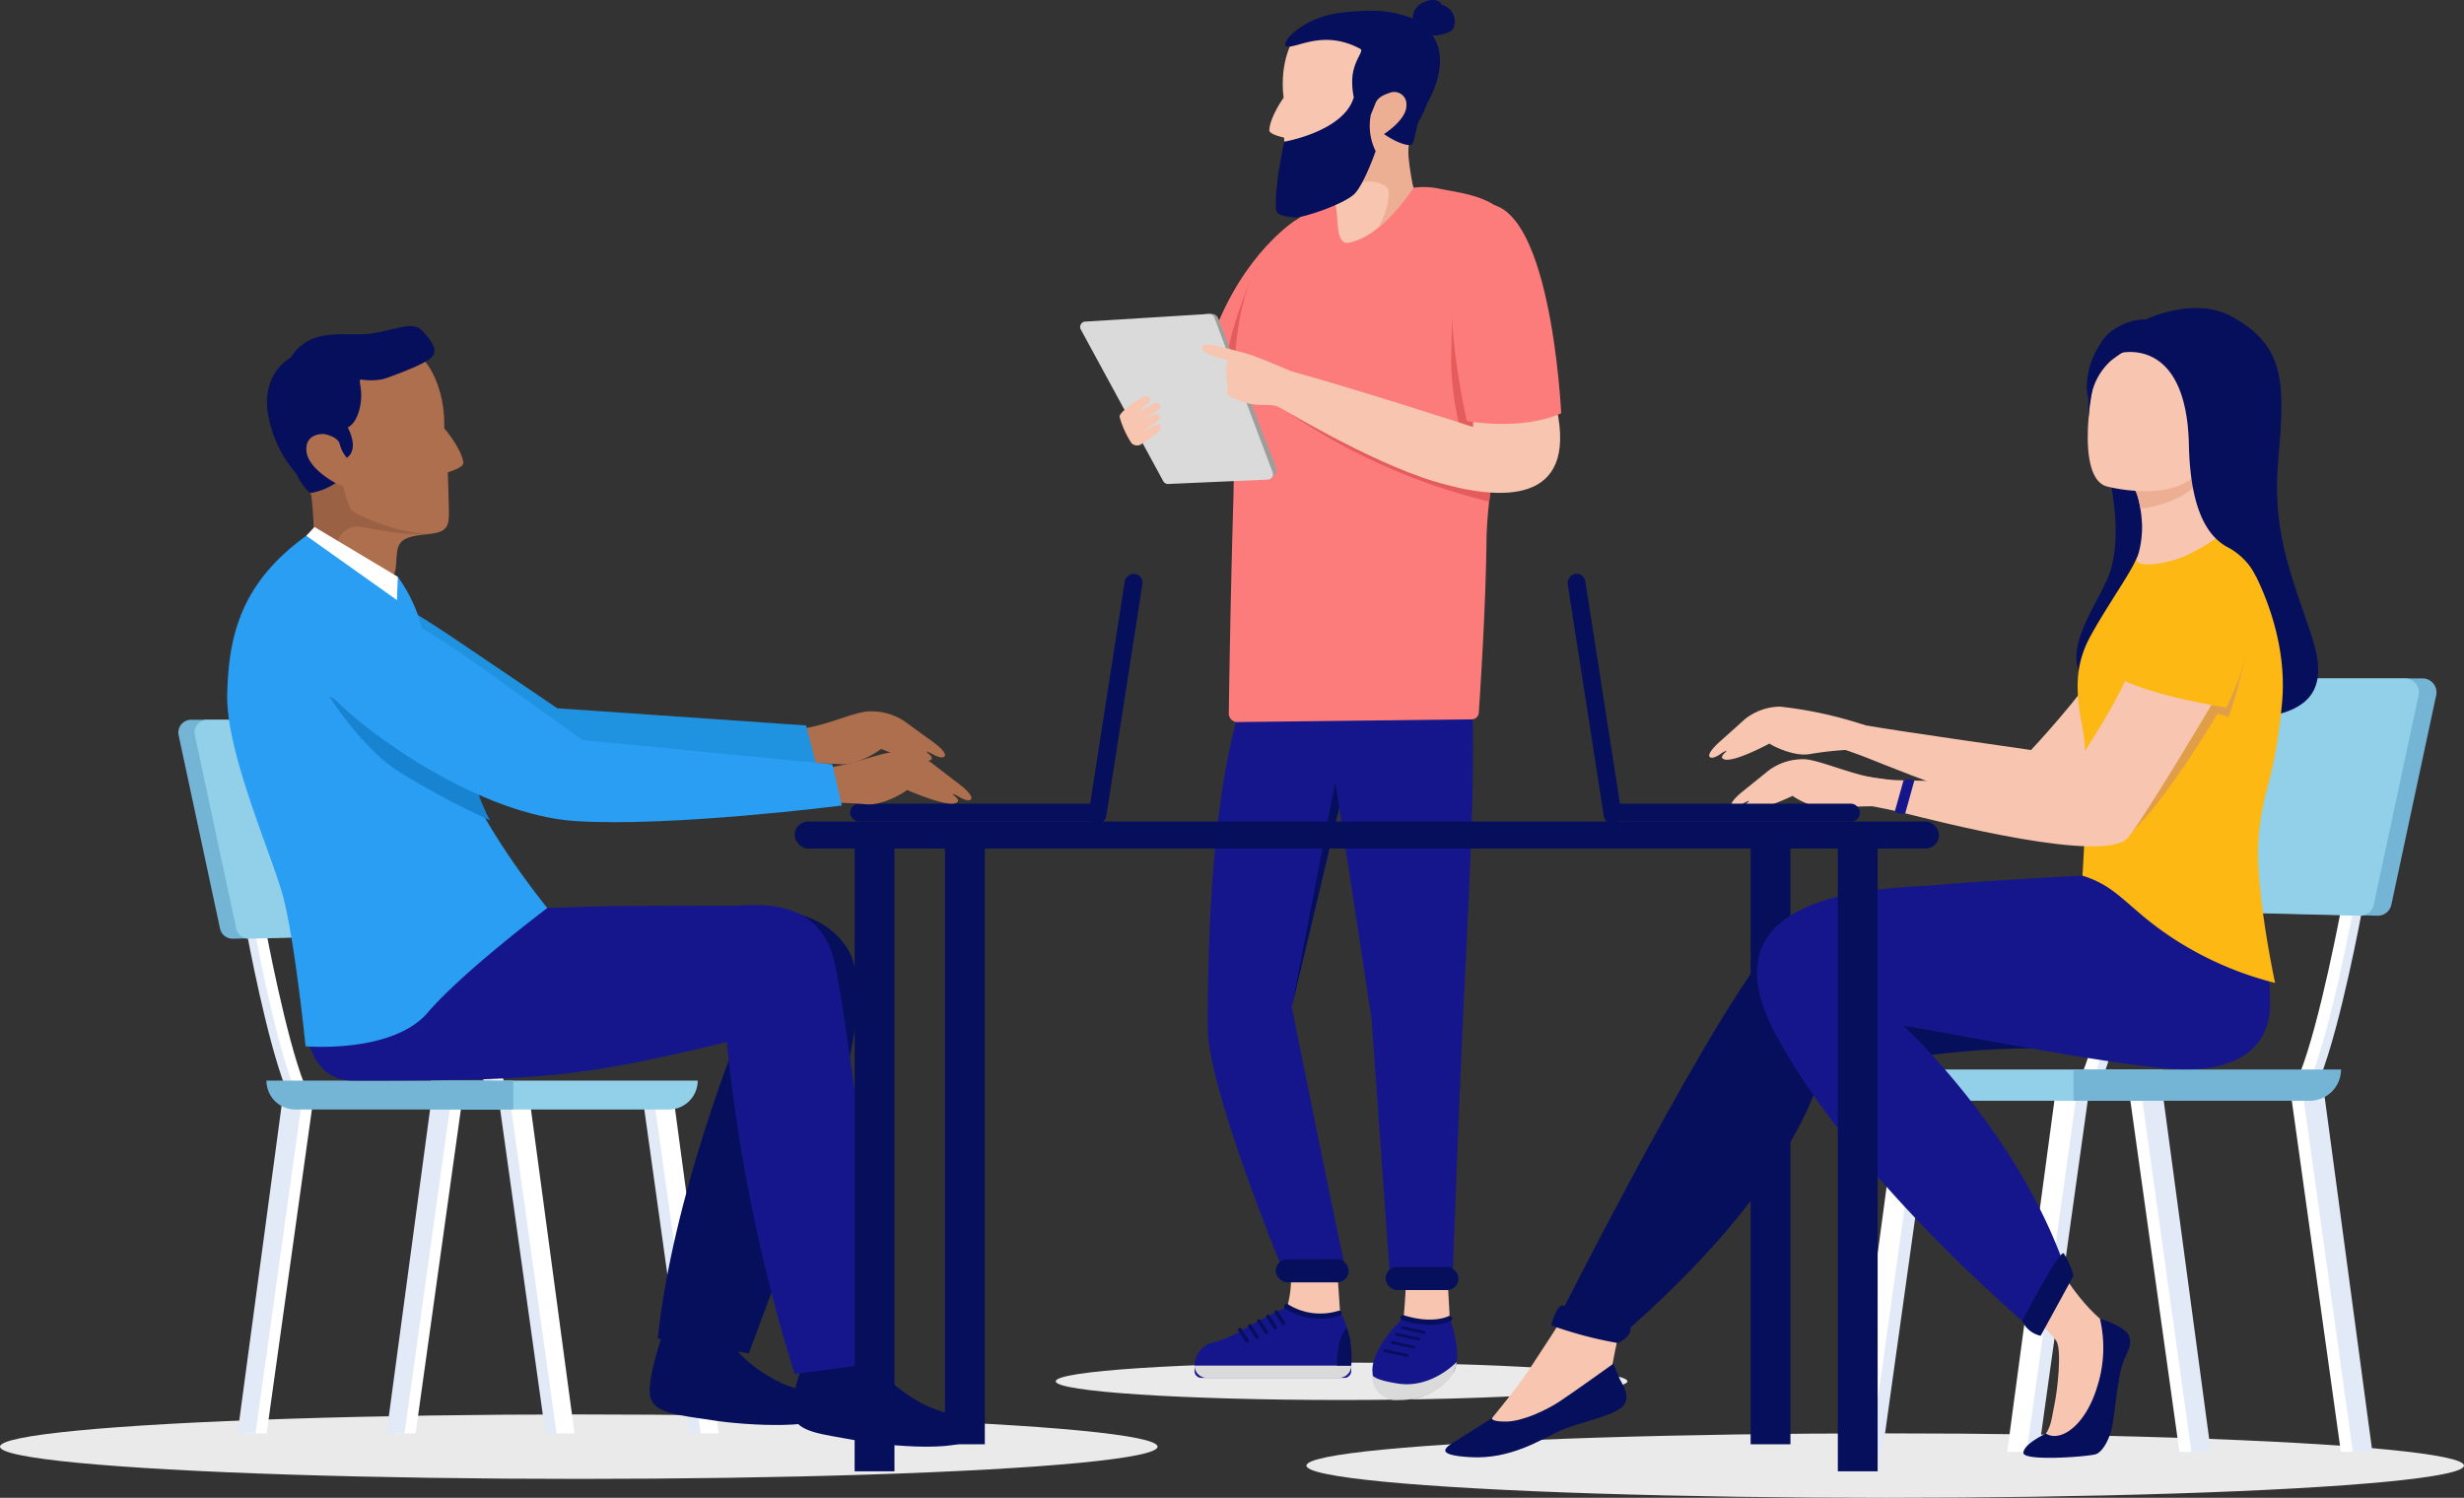 <svg xmlns="http://www.w3.org/2000/svg" width="379.582" height="230.76" viewBox="0 0 379.582 230.76">
  <rect x="0" y="0" width="379.582" height="230.76" fill="#333333" stroke="none"/>
  <g id="グループ_1034" data-name="グループ 1034" transform="translate(-3035.208 -2279.913)">
    <g id="グループ_1048" data-name="グループ 1048" transform="translate(3197.845 2279.913)">
      <ellipse id="楕円形_299" data-name="楕円形 299" cx="44.036" cy="2.879" rx="44.036" ry="2.879" transform="translate(0 209.929)" fill="#eaeaea" style="mix-blend-mode: multiply;isolation: isolate"/>
      <g id="グループ_1047" data-name="グループ 1047" transform="translate(3.762 0)">
        <g id="グループ_1034-2" data-name="グループ 1034" transform="translate(20.513 33.98)">
          <path id="パス_2573" data-name="パス 2573" d="M3706.652,2399.682s-7.878,4.843-12.636,17.6c0,0,2.71,6.675,8.525,8.459C3702.542,2425.739,3720.808,2406.338,3706.652,2399.682Z" transform="translate(-3694.016 -2399.682)" fill="#fc7c7c"/>
          <path id="パス_2574" data-name="パス 2574" d="M3704.471,2425.545s-4.457,9.618-4.942,17.308l4.942.816Z" transform="translate(-3697.965 -2418.207)" fill="#e55c5c"/>
        </g>
        <g id="グループ_1041" data-name="グループ 1041" transform="translate(17.62 107.95)">
          <path id="パス_2575" data-name="パス 2575" d="M3712.681,2674.884s-4.67,19.562-8.768,36.876c0,0,6.62,32.978,8.162,39.851h-9.814s-11.3-27.426-11.3-36.678.2-33.11,4.824-48.706l19.1.595Z" transform="translate(-3688.934 -2664.574)" fill="#16168c"/>
          <path id="パス_2576" data-name="パス 2576" d="M3756.774,2671.506s3.464,22.205,5.829,38.066l2.762,38.859h9.748s.694-19.958,1.487-37.405,2.115-39.652,1.454-50.623l-22.337,1.322Z" transform="translate(-3735.318 -2660.403)" fill="#16168c"/>
          <path id="パス_2577" data-name="パス 2577" d="M3803.9,2974.554l.44,7.843-7.313-1.366s.4-3.3.441-6.785Z" transform="translate(-3764.906 -2885.205)" fill="#f7c5b0"/>
          <path id="パス_2578" data-name="パス 2578" d="M3733.2,2975.44a16.531,16.531,0,0,0,.793-6.785h7.137s.518,6.444.562,8.911Z" transform="translate(-3719.189 -2881.2)" fill="#f7c5b0"/>
          <g id="グループ_1035" data-name="グループ 1035" transform="translate(0 93.359)">
            <path id="パス_2579" data-name="パス 2579" d="M3706.331,2990.434s-3.172,1.189-8.151-.969a78.723,78.723,0,0,0-7.137,3.7,18.154,18.154,0,0,1-4.481,1.848,3.717,3.717,0,0,0-2.744,3.582v.782a1.057,1.057,0,0,0,1.057,1.057H3706.9a1.058,1.058,0,0,0,1.057-1.057v-2.423A13.464,13.464,0,0,0,3706.331,2990.434Z" transform="translate(-3683.818 -2989.464)" fill="#16168c"/>
            <path id="長方形_390" data-name="長方形 390" d="M1.894,0H22.249a1.894,1.894,0,0,1,1.894,1.894v0a0,0,0,0,1,0,0H0a0,0,0,0,1,0,0v0A1.894,1.894,0,0,1,1.894,0Z" transform="translate(24.144 10.971) rotate(-180)" fill="#dadada"/>
          </g>
          <g id="グループ_1037" data-name="グループ 1037" transform="translate(6.596 92.961)">
            <rect id="長方形_391" data-name="長方形 391" width="0.562" height="2.643" rx="0.281" transform="matrix(-0.84, 0.542, -0.542, -0.84, 7.522, 3.074)" fill="#050f5b"/>
            <rect id="長方形_392" data-name="長方形 392" width="0.562" height="2.643" rx="0.281" transform="translate(6.234 3.735) rotate(147.176)" fill="#050f5b"/>
            <rect id="長方形_393" data-name="長方形 393" width="0.562" height="2.643" rx="0.281" transform="matrix(-0.84, 0.542, -0.542, -0.84, 4.846, 4.429)" fill="#050f5b"/>
            <rect id="長方形_394" data-name="長方形 394" width="0.562" height="2.643" rx="0.281" transform="translate(3.425 5.189) rotate(147.176)" fill="#050f5b"/>
            <rect id="長方形_395" data-name="長方形 395" width="0.562" height="2.643" rx="0.281" transform="matrix(-0.84, 0.542, -0.542, -0.84, 1.905, 5.771)" fill="#050f5b"/>
            <path id="パス_2580" data-name="パス 2580" d="M3762.73,3000.956s-1.539.991-1.539,5.815h2.192A15.493,15.493,0,0,0,3762.73,3000.956Z" transform="translate(-3745.835 -2997.298)" fill="#050f5b"/>
            <g id="グループ_1036" data-name="グループ 1036" transform="translate(7.248)">
              <path id="パス_2581" data-name="パス 2581" d="M3738.082,2990.3a11.17,11.17,0,0,0,3.114-.452.4.4,0,0,0-.221-.764,9.39,9.39,0,0,1-7.73-.941.4.4,0,1,0-.468.643A9.537,9.537,0,0,0,3738.082,2990.3Z" transform="translate(-3732.614 -2988.063)" fill="#050f5b"/>
            </g>
          </g>
          <path id="パス_2582" data-name="パス 2582" d="M3792.292,2995.521a10.192,10.192,0,0,1-7.137,0s-4.934,4.494-4.758,8.3,2.247,4.163,4.626,4.34a9.679,9.679,0,0,0,7.886-4.34C3794.406,3001.116,3792.292,2995.521,3792.292,2995.521Z" transform="translate(-3752.992 -2900.444)" fill="#16168c"/>
          <g id="グループ_1040" data-name="グループ 1040" transform="translate(29.053 94.679)">
            <g id="グループ_1038" data-name="グループ 1038" transform="translate(2.711)">
              <path id="パス_2583" data-name="パス 2583" d="M3800.264,2995.591a7.05,7.05,0,0,0,3.275-.643.4.4,0,0,0-.389-.693c-.036.02-2.4,1.268-6.857-.119a.4.4,0,1,0-.236.759A14.169,14.169,0,0,0,3800.264,2995.591Z" transform="translate(-3795.778 -2994.119)" fill="#050f5b"/>
            </g>
            <g id="グループ_1039" data-name="グループ 1039" transform="translate(0 1.639)">
              <path id="長方形_396" data-name="長方形 396" d="M.225,0H3.7a.225.225,0,0,1,.225.225v0A.225.225,0,0,1,3.7.45H.225A.225.225,0,0,1,0,.225v0A.225.225,0,0,1,.225,0Z" transform="translate(6.5 1.274) rotate(-167.723)" fill="#050f5b"/>
              <path id="長方形_397" data-name="長方形 397" d="M.225,0H3.7a.225.225,0,0,1,.225.225v0A.225.225,0,0,1,3.7.45H.225A.225.225,0,0,1,0,.225v0A.225.225,0,0,1,.225,0Z" transform="translate(5.663 2.309) rotate(-167.723)" fill="#050f5b"/>
              <rect id="長方形_398" data-name="長方形 398" width="3.921" height="0.45" rx="0.225" transform="matrix(-0.977, -0.213, 0.213, -0.977, 4.933, 3.565)" fill="#050f5b"/>
              <path id="長方形_399" data-name="長方形 399" d="M.225,0H3.7a.225.225,0,0,1,.225.225v0A.225.225,0,0,1,3.7.45H.225A.225.225,0,0,1,0,.225v0A.225.225,0,0,1,.225,0Z" transform="translate(3.831 4.82) rotate(-167.723)" fill="#050f5b"/>
            </g>
          </g>
          <path id="パス_2584" data-name="パス 2584" d="M3793.088,3019.487s-3.859,4.127-9.014,3.334-3.966-1.829-3.966-1.829a3.71,3.71,0,0,0,3.966,4.352C3788.7,3025.464,3792.673,3022.718,3793.088,3019.487Z" transform="translate(-3752.705 -2917.61)" fill="#dadada"/>
          <rect id="長方形_400" data-name="長方形 400" width="11.235" height="3.569" rx="1.784" transform="translate(40.666 90.803) rotate(-180)" fill="#050f5b"/>
          <rect id="長方形_401" data-name="長方形 401" width="11.235" height="3.569" rx="1.784" transform="translate(23.747 89.614) rotate(-180)" fill="#050f5b"/>
        </g>
        <path id="パス_2585" data-name="パス 2585" d="M3723.1,2382.9c5.245-.7,8.073-1.955,11.774-1.162s10.325,1.162,11.885,7.242c2,7.793-4.494,35.026-4.626,46.921-.113,10.118-.942,22.96-1.188,26.574a1.091,1.091,0,0,1-1.056,1.016l-36.127.416a1.312,1.312,0,0,1-1.33-1.329c.059-4.286.27-18.217.709-33.153C3703.675,2411.446,3699.181,2386.069,3723.1,2382.9Z" transform="translate(-3679.534 -2352.666)" fill="#fc7c7c"/>
        <path id="パス_2586" data-name="パス 2586" d="M3824.476,2455.943a46.135,46.135,0,0,1-1.3-9.4c0-4.229.357-12.556.357-12.556s3.9,14.605,3.9,23.064Z" transform="translate(-3766.017 -2390.276)" fill="#e55c5c"/>
        <path id="パス_2587" data-name="パス 2587" d="M3734.451,2503.687a94.628,94.628,0,0,0,31.039,13.793l.438-3.366Z" transform="translate(-3702.466 -2440.199)" fill="#e55c5c"/>
        <g id="グループ_1045" data-name="グループ 1045" transform="translate(0 31.41)">
          <g id="グループ_1042" data-name="グループ 1042" transform="translate(0 16.951)">
            <path id="パス_2588" data-name="パス 2588" d="M3699.138,2475.777l.37-.279a1.37,1.37,0,0,0,.451-1.587l-8.85-22.867a1.056,1.056,0,0,0-1.031-.674l-1.188.053Z" transform="translate(-3669.831 -2450.37)" fill="#9d9d9c"/>
            <path id="パス_2589" data-name="パス 2589" d="M3641.558,2450.385l-19.068,1.179a.826.826,0,0,0-.675,1.219l12.7,23.369a.827.827,0,0,0,.763.431l15.352-.68a.826.826,0,0,0,.737-1.117l-8.988-23.868A.827.827,0,0,0,3641.558,2450.385Z" transform="translate(-3621.714 -2450.38)" fill="#dadada"/>
          </g>
          <path id="パス_2590" data-name="パス 2590" d="M3758.543,2487.688v1.41s-17.8-5.815-29.431-8.988l-.881,5.639s14.1,8.635,24.32,11.719,22.117,3.7,18.857-11.279Z" transform="translate(-3698.011 -2454.721)" fill="#f7c5b0"/>
          <path id="パス_2591" data-name="パス 2591" d="M3827.3,2390.766c-4.111.967-5.948,13.878-1.718,33.308,0,0,8.327,1.586,14.539-1.189C3840.118,2422.884,3838.532,2388.123,3827.3,2390.766Z" transform="translate(-3766.016 -2390.622)" fill="#fc7c7c"/>
          <g id="グループ_1044" data-name="グループ 1044" transform="translate(18.84 21.663)">
            <g id="グループ_1043" data-name="グループ 1043">
              <path id="パス_2592" data-name="パス 2592" d="M3710.748,2473.791s-5.974-2.682-7.868-2.947-1.811.815-1.591,1.344c0,0-.8,1.344-.274,2,0,0-.235,1.476.11,1.784,0,0-.259,1.454.286,1.733,4.56,2.329,5.816.583,8.025,1.871S3710.748,2473.791,3710.748,2473.791Z" transform="translate(-3697.228 -2469.718)" fill="#f7c5b0"/>
              <path id="パス_2593" data-name="パス 2593" d="M3692.183,2469.447s-3.681-.919-3.934-1.53c-.372-.9-.025-1.213,2.3-.684s5.563,1.551,5.563,1.551S3696.256,2470.669,3692.183,2469.447Z" transform="translate(-3688.121 -2466.976)" fill="#f7c5b0"/>
            </g>
          </g>
        </g>
        <path id="パス_2594" data-name="パス 2594" d="M3743.922,2708.535l-.6-3.885-6.7,34.633Z" transform="translate(-3704.017 -2584.146)" fill="#050f5b"/>
        <path id="パス_2595" data-name="パス 2595" d="M3645,2502.335a14.119,14.119,0,0,1-1.883-4.13c-.033-.793,3.238-2.967,3.9-3.135s.925.393.76.723a20.646,20.646,0,0,1-1.949,1.917,27.311,27.311,0,0,1,2.852-1.676c.429-.1.772.511.708.825a25.848,25.848,0,0,1-3.458,2.338s2.153-1.19,2.748-1.388.884.727.388,1.024-2.544,1.85-2.544,1.85,2.1-1.206,2.429-1.305.763.649.34.944a21.713,21.713,0,0,1-2.98,2.211A1.286,1.286,0,0,1,3645,2502.335Z" transform="translate(-3637.046 -2434.004)" fill="#f7c5b0"/>
        <g id="グループ_1046" data-name="グループ 1046" transform="translate(29.134)">
          <path id="パス_2596" data-name="パス 2596" d="M3728.193,2292.6s-2.284,3.412-1.585,9.139c0,0-2.085,2.892-2.206,4.991-.04.689,2.272,1.145,2.272,1.145s.207,3.781.334,5.276.215,2.723,2.063,2.936,4.567.1,5.376,1.738-.122,6.727,2.248,6.243c4.695-.957,8.042-6.149,9.894-8.46,0,0-2-5.109.229-9.6s2.916-10.938-1.175-13.726S3730.944,2287.289,3728.193,2292.6Z" transform="translate(-3724.401 -2286.684)" fill="#f7c5b0"/>
          <path id="パス_2597" data-name="パス 2597" d="M3761.865,2327.107s-6.888-1.71-7.156-1.672c0,0,.176,8.171-1.642,9.434-.568.395-2.692,6.534-8.091,7.073,0,0,8.17-1.6,9.809-1.454s2.656.761,2.716,1.359c.271,2.7-1.6,5.771-1.6,5.771a25.771,25.771,0,0,0,5.424-6.169s-1.005-4.787-.765-7.111S3761.865,2327.107,3761.865,2327.107Z" transform="translate(-3739.139 -2312.519)" fill="#edaf94"/>
          <path id="パス_2598" data-name="パス 2598" d="M3729.25,2301.743s9.193-1.569,10.71-6.841a11.537,11.537,0,0,1-.242-2.483c.009-3.093,1.916-4.614,1.255-4.971-5.511-2.971-9.5-.239-11.214-.35-1.517-.1,1.974-4.74,9.058-5.32,3.621-.3,6.168-.53,10.244.993a2.5,2.5,0,0,1,.615-1.752c.73-.927,3.212-1.766,3.837-.345a2.59,2.59,0,0,1,2,2.442c-.037,1.167-.187,1.6-1.687,2.027s-1.828.171-1.828.171,3.236,3.31-.738,10.558h0a19.331,19.331,0,0,1-1.336,2.824c-.455,1.156-.628,3.6-1.243,3.588-1.768-.042-4.062-1.719-4.062-1.719s3.516-2.215,3.447-4.442a1.878,1.878,0,0,0-2.515-1.929c-.538.184-1.844.573-2.241,1.605-.281.731-.721,1.78-.721,1.78a8.747,8.747,0,0,0,.74,5.611s-1.719,4.984-3.232,6.561-8.051,3.8-9.282,3.659-2.756-.225-2.835-1.282C3727.714,2308.6,3729.25,2301.743,3729.25,2301.743Z" transform="translate(-3726.942 -2279.913)" fill="#050f5b"/>
        </g>
      </g>
    </g>
    <g id="グループ_1103" data-name="グループ 1103" transform="translate(3035.208 2327.371)">
      <ellipse id="楕円形_300" data-name="楕円形 300" cx="89.163" cy="4.966" rx="89.163" ry="4.966" transform="translate(0 170.454)" fill="#eaeaea" style="mix-blend-mode: multiply;isolation: isolate"/>
      <ellipse id="楕円形_301" data-name="楕円形 301" cx="89.163" cy="4.966" rx="89.163" ry="4.966" transform="translate(201.256 173.371)" fill="#eaeaea" style="mix-blend-mode: multiply;isolation: isolate"/>
      <g id="グループ_1049" data-name="グループ 1049" transform="translate(130.962 40.743)">
        <rect id="長方形_402" data-name="長方形 402" width="38.944" height="2.749" rx="1.374" transform="translate(0 35.616)" fill="#050f5b"/>
        <rect id="長方形_403" data-name="長方形 403" width="38.944" height="2.749" rx="1.374" transform="translate(45.24 0.423) rotate(98.848)" fill="#050f5b"/>
      </g>
      <g id="グループ_1070" data-name="グループ 1070" transform="translate(27.473 2.785)">
        <g id="グループ_1050" data-name="グループ 1050" transform="translate(13.658)">
          <path id="パス_2599" data-name="パス 2599" d="M3211.4,2469.983s2.875,3.542,2.686,9.948c0,0,2.6,2.986,2.949,5.3.114.758-2.4,1.5-2.4,1.5s.157,4.2.17,5.871.04,3.034-1.982,3.458-5.066.18-5.793,2.078.381,5.332-2.29,5.039c-5.291-.58-8.42-2.371-10.7-4.738,0,0,1.048-6.977-1.873-11.722s-4.342-11.8-.1-15.3S3207.811,2464.384,3211.4,2469.983Z" transform="translate(-3186.782 -2464.199)" fill="#ad6f4d"/>
          <path id="パス_2600" data-name="パス 2600" d="M3207.658,2541.02a5.2,5.2,0,0,0,1.137.425,16.613,16.613,0,0,0,1.212,3.692c.5.58,6.556,3.546,11.823,3.7,0,0-1.952.543-10.548-1.111a3.207,3.207,0,0,0-3.317,2.284c-.024,3.018,3.045,5.032,3.045,5.032s-4.615-.687-6.678-3.962a73.617,73.617,0,0,0-.519-9.065C3203.312,2539.469,3207.658,2541.02,3207.658,2541.02Z" transform="translate(-3197.081 -2516.848)" fill="#9b6145"/>
          <path id="パス_2601" data-name="パス 2601" d="M3204.162,2457.782c-1.462-1.652-3.848-.259-7.809.339s-9.39-1.233-12.531,3.747c0,0-4.106,2.076-3.6,7.84a18.641,18.641,0,0,0,4.434,9.972h0c.686,1.329,1.782,3.1,2.451,3a10.088,10.088,0,0,0,3.648-1.5s-4.2-2.168-4.489-4.866,2.321-2.794,2.939-2.648,2.064.643,2.2,1.575a5.323,5.323,0,0,0,1.077,2.044s1.986-1.05.134-4.68c0,0,1.59-.542,2.018-3.944.3-2.37-.619-3.6.206-3.414a9.293,9.293,0,0,0,3.378-.115s5.71-1.955,7.149-3.176C3206.739,2460.792,3205.624,2459.433,3204.162,2457.782Z" transform="translate(-3180.183 -2457.001)" fill="#050f5b"/>
        </g>
        <g id="グループ_1051" data-name="グループ 1051" transform="translate(17.215 38.476)">
          <path id="パス_2602" data-name="パス 2602" d="M3466.2,2674.218a54.663,54.663,0,0,1,6.281.027c2.338.232,5.525-1.653,6.348-2.354,0,0,6.51,2.688,7.671,1.67,0,0,.543-.246-.352-.923s.479-.025.479-.025,1.229.779,1.823.546.094-1.117-1.745-2.437-4.361-3.16-4.361-3.16a9.244,9.244,0,0,0-5.837-1.415c-3.06.463-6.517,2.418-11.443,2.829Z" transform="translate(-3387.795 -2645.234)" fill="#ad6f4d"/>
          <path id="パス_2603" data-name="パス 2603" d="M3193.545,2594.474c3.721-5.356,15.849,2.012,24.407,7.76s15.919,10.784,15.919,10.784l38.336,2.646,1.617,6.262s-25.857,4.036-40.6,3.514-32.269-12.512-37.442-17.662S3193.545,2594.474,3193.545,2594.474Z" transform="translate(-3192.719 -2592.618)" fill="#2093e0"/>
        </g>
        <g id="グループ_1065" data-name="グループ 1065" transform="translate(0 60.641)">
          <g id="グループ_1063" data-name="グループ 1063" transform="translate(9.12 32.37)">
            <g id="グループ_1052" data-name="グループ 1052" transform="translate(22.951 26.842)">
              <path id="パス_2604" data-name="パス 2604" d="M3256.417,2879.447l-6.82,50.744h3.2l7.089-50.744Z" transform="translate(-3248.317 -2879.447)" fill="#fff"/>
              <path id="パス_2605" data-name="パス 2605" d="M3251.906,2879.447l-6.82,50.744h2.77l7.089-50.744Z" transform="translate(-3245.086 -2879.447)" fill="#e2eaf7"/>
            </g>
            <g id="グループ_1053" data-name="グループ 1053" transform="translate(62.551 26.842)">
              <path id="パス_2606" data-name="パス 2606" d="M3388.129,2879.447l6.821,50.744h-3.2l-7.088-50.744Z" transform="translate(-3384.664 -2879.447)" fill="#e2eaf7"/>
              <path id="パス_2607" data-name="パス 2607" d="M3393.717,2879.447l6.821,50.744h-2.771l-7.089-50.744Z" transform="translate(-3388.972 -2879.447)" fill="#fff"/>
            </g>
            <g id="グループ_1054" data-name="グループ 1054" transform="translate(40.347 26.842)">
              <path id="パス_2608" data-name="パス 2608" d="M3309.866,2879.447l6.821,50.744h-3.2l-7.089-50.744Z" transform="translate(-3306.401 -2879.447)" fill="#e2eaf7"/>
              <path id="パス_2609" data-name="パス 2609" d="M3315.455,2879.447l6.821,50.744h-2.77l-7.089-50.744Z" transform="translate(-3310.71 -2879.447)" fill="#fff"/>
            </g>
            <g id="グループ_1055" data-name="グループ 1055" transform="translate(0 26.842)">
              <path id="パス_2610" data-name="パス 2610" d="M3175.521,2879.447l-6.82,50.744h3.2l7.089-50.744Z" transform="translate(-3167.42 -2879.447)" fill="#fff"/>
              <path id="パス_2611" data-name="パス 2611" d="M3171.009,2879.447l-6.82,50.744h2.77l7.089-50.744Z" transform="translate(-3164.189 -2879.447)" fill="#e2eaf7"/>
            </g>
            <g id="グループ_1058" data-name="グループ 1058" transform="translate(32.326)">
              <g id="グループ_1056" data-name="グループ 1056">
                <path id="パス_2612" data-name="パス 2612" d="M3284.152,2809.213l1.587-.628c-2.854-7.205-5.9-23.583-5.931-23.748l-1.678.311C3278.255,2785.826,3281.237,2801.854,3284.152,2809.213Z" transform="translate(-3278.13 -2784.837)" fill="#e2eaf7"/>
              </g>
              <g id="グループ_1057" data-name="グループ 1057" transform="translate(1.28)">
                <path id="パス_2613" data-name="パス 2613" d="M3288.664,2809.213l1.586-.628c-2.854-7.205-5.9-23.583-5.931-23.748l-1.678.311C3282.766,2785.826,3285.748,2801.854,3288.664,2809.213Z" transform="translate(-3282.641 -2784.837)" fill="#fff"/>
              </g>
            </g>
            <g id="グループ_1061" data-name="グループ 1061" transform="translate(1.401)">
              <g id="グループ_1059" data-name="グループ 1059">
                <path id="パス_2614" data-name="パス 2614" d="M3175.148,2809.213l1.587-.628c-2.854-7.205-5.9-23.583-5.931-23.748l-1.678.311C3169.251,2785.826,3172.233,2801.854,3175.148,2809.213Z" transform="translate(-3169.126 -2784.837)" fill="#e2eaf7"/>
              </g>
              <g id="グループ_1060" data-name="グループ 1060" transform="translate(1.28)">
                <path id="パス_2615" data-name="パス 2615" d="M3179.659,2809.213l1.587-.628c-2.854-7.205-5.9-23.583-5.931-23.748l-1.678.311C3173.762,2785.826,3176.744,2801.854,3179.659,2809.213Z" transform="translate(-3173.637 -2784.837)" fill="#fff"/>
              </g>
            </g>
            <g id="グループ_1062" data-name="グループ 1062" transform="translate(4.452 23.228)">
              <path id="長方形_404" data-name="長方形 404" d="M4.448,0H41.142a0,0,0,0,1,0,0V4.448a0,0,0,0,1,0,0H0a0,0,0,0,1,0,0v0A4.448,4.448,0,0,1,4.448,0Z" transform="translate(66.439 4.448) rotate(-180)" fill="#92cfe8"/>
              <path id="長方形_405" data-name="長方形 405" d="M0,0H33.584a4.448,4.448,0,0,1,4.448,4.448v0a0,0,0,0,1,0,0H0a0,0,0,0,1,0,0V0A0,0,0,0,1,0,0Z" transform="translate(38.032 4.448) rotate(-180)" fill="#74b5d6"/>
            </g>
          </g>
          <g id="グループ_1064" data-name="グループ 1064">
            <path id="パス_2616" data-name="パス 2616" d="M3171.387,2672.3l6.249,28.915a1.973,1.973,0,0,1-1.88,2.39l-35.315.874a1.974,1.974,0,0,1-1.979-1.56l-6.375-29.788a1.974,1.974,0,0,1,1.93-2.387h35.441A1.974,1.974,0,0,1,3171.387,2672.3Z" transform="translate(-3132.042 -2670.744)" fill="#74b5d6"/>
            <path id="パス_2617" data-name="パス 2617" d="M3180.2,2672.3l6.249,28.915a1.974,1.974,0,0,1-1.88,2.39l-35.315.874a1.973,1.973,0,0,1-1.979-1.56l-6.375-29.788a1.974,1.974,0,0,1,1.93-2.387h35.441A1.973,1.973,0,0,1,3180.2,2672.3Z" transform="translate(-3138.359 -2670.744)" fill="#92cfe8"/>
          </g>
        </g>
        <g id="グループ_1066" data-name="グループ 1066" transform="translate(31.798 89.476)">
          <path id="パス_2618" data-name="パス 2618" d="M3390.134,3002.924s-2.641,7.33-2.049,10.041,4.75,2.86,9.574,3.64,18.221,1.671,18.523-1.622-3.617-1.761-8.886-4.607-6.775-5.792-6.775-5.792Z" transform="translate(-3347.178 -2937.515)" fill="#050f5b"/>
          <path id="パス_2619" data-name="パス 2619" d="M3246.2,2797.1l52.563-5.321s-10.253,24.919-12.589,47.112l14.017,2.271s9.475-25.259,11.032-29.8,8.9-25.446,4.088-32.69-14.99-6.619-28.1-5.841-43.089,3.764-43.089,3.764Z" transform="translate(-3244.119 -2772.377)" fill="#050f5b"/>
        </g>
        <g id="グループ_1067" data-name="グループ 1067" transform="translate(19.355 89.199)">
          <path id="パス_2620" data-name="パス 2620" d="M3467.069,3020.369s-1.947,4.8-1.428,7.528,4.672,2.985,9.474,3.893,18.17,2.156,18.559-1.128-3.569-1.856-8.76-4.842-6.619-5.97-6.619-5.97Z" transform="translate(-3390.287 -2949.362)" fill="#050f5b"/>
          <path id="パス_2621" data-name="パス 2621" d="M3200.764,2780.306s-3.313,18.135,7.073,18.135c28.358,0,34.458-.355,57.56-5.936a258.836,258.836,0,0,0,10.448,51.136l14.6-1.947s-6.229-51.525-8.436-61.388-11.161-8.956-15.185-8.826-21.025-.26-33.874.649S3200.981,2773.8,3200.764,2780.306Z" transform="translate(-3200.261 -2771.401)" fill="#16168c"/>
        </g>
        <g id="グループ_1068" data-name="グループ 1068" transform="translate(7.52 31.653)">
          <path id="パス_2622" data-name="パス 2622" d="M3207.868,2626.569s-12.972,9.749-18.423,16.109-18.815,5.191-18.815,5.191-1.691-16.612-3.508-23.232-8.826-22.193-8.566-31.148,2.077-17.391,13.108-24.918c0,0,7.982,6.446,13.173,6.965a23.837,23.837,0,0,1,4.348,11.2C3189.705,2592.969,3192.157,2606.826,3207.868,2626.569Z" transform="translate(-3158.549 -2568.57)" fill="#299ef3"/>
          <path id="パス_2623" data-name="パス 2623" d="M3213.856,2657.889s4.822,7.625,10.273,11.324a123.274,123.274,0,0,0,14.534,7.825,25.805,25.805,0,0,1-2.01-4.8C3236.459,2670.9,3213.856,2657.889,3213.856,2657.889Z" transform="translate(-3198.165 -2632.548)" fill="#1883d0"/>
        </g>
        <path id="パス_2624" data-name="パス 2624" d="M3201.531,2567.414l13.965,9.913.129-3.594-12.842-7.679Z" transform="translate(-3181.816 -2535.114)" fill="#fff"/>
        <g id="グループ_1069" data-name="グループ 1069" transform="translate(21.173 42.212)">
          <path id="パス_2625" data-name="パス 2625" d="M3480.212,2695.995a55.035,55.035,0,0,1,6.323.2c2.347.3,5.608-1.51,6.457-2.191,0,0,6.479,2.888,7.675,1.9,0,0,.554-.232-.328-.939s.483-.012.483-.012,1.215.819,1.82.6.125-1.122-1.688-2.5-4.3-3.3-4.3-3.3a9.3,9.3,0,0,0-5.836-1.587c-3.093.38-6.628,2.252-11.6,2.527Z" transform="translate(-3401.891 -2664.753)" fill="#ad6f4d"/>
          <path id="パス_2626" data-name="パス 2626" d="M3207.655,2607.544c3.9-5.288,15.9,2.47,24.354,8.5s15.724,11.3,15.724,11.3l38.519,3.737,1.452,6.349s-26.143,3.339-40.966,2.4-32.135-13.5-37.2-18.829S3207.655,2607.544,3207.655,2607.544Z" transform="translate(-3206.67 -2605.785)" fill="#299ef3"/>
        </g>
      </g>
      <rect id="長方形_406" data-name="長方形 406" width="6.132" height="93.443" transform="translate(275.818 175.05) rotate(-180)" fill="#050f5b"/>
      <rect id="長方形_407" data-name="長方形 407" width="6.132" height="93.443" transform="translate(151.711 175.05) rotate(-180)" fill="#050f5b"/>
      <g id="グループ_1100" data-name="グループ 1100" transform="translate(222.656 0)">
        <g id="グループ_1084" data-name="グループ 1084" transform="translate(62.491 57.06)">
          <g id="グループ_1082" data-name="グループ 1082" transform="translate(0 35.076)">
            <g id="グループ_1071" data-name="グループ 1071" transform="translate(42.912 29.087)">
              <path id="パス_2627" data-name="パス 2627" d="M4195.271,2874.462l7.39,54.988H4199.2l-7.682-54.988Z" transform="translate(-4191.516 -2874.462)" fill="#fff"/>
              <path id="パス_2628" data-name="パス 2628" d="M4201.327,2874.462l7.39,54.988h-3l-7.681-54.988Z" transform="translate(-4196.185 -2874.462)" fill="#e2eaf7"/>
            </g>
            <g id="グループ_1072" data-name="グループ 1072" transform="translate(0 29.087)">
              <path id="パス_2629" data-name="パス 2629" d="M4052.544,2874.462l-7.391,54.988h3.464l7.682-54.988Z" transform="translate(-4043.767 -2874.462)" fill="#e2eaf7"/>
              <path id="パス_2630" data-name="パス 2630" d="M4047.656,2874.462l-7.391,54.988h3l7.682-54.988Z" transform="translate(-4040.265 -2874.462)" fill="#fff"/>
            </g>
            <g id="グループ_1073" data-name="グループ 1073" transform="translate(24.061 29.087)">
              <path id="パス_2631" data-name="パス 2631" d="M4137.352,2874.462l-7.391,54.988h3.464l7.682-54.988Z" transform="translate(-4128.574 -2874.462)" fill="#e2eaf7"/>
              <path id="パス_2632" data-name="パス 2632" d="M4132.464,2874.462l-7.391,54.988h3l7.682-54.988Z" transform="translate(-4125.073 -2874.462)" fill="#fff"/>
            </g>
            <g id="グループ_1074" data-name="グループ 1074" transform="translate(67.783 29.087)">
              <path id="パス_2633" data-name="パス 2633" d="M4282.933,2874.462l7.391,54.988h-3.464l-7.682-54.988Z" transform="translate(-4279.178 -2874.462)" fill="#fff"/>
              <path id="パス_2634" data-name="パス 2634" d="M4288.989,2874.462l7.391,54.988h-3l-7.682-54.988Z" transform="translate(-4283.847 -2874.462)" fill="#e2eaf7"/>
            </g>
            <g id="グループ_1077" data-name="グループ 1077" transform="translate(35.653)">
              <g id="グループ_1075" data-name="グループ 1075" transform="translate(1.387)">
                <path id="パス_2635" data-name="パス 2635" d="M4172.539,2798.354l-1.719-.681c3.093-7.807,6.394-25.555,6.427-25.734l1.818.336C4178.929,2773.011,4175.7,2790.379,4172.539,2798.354Z" transform="translate(-4170.82 -2771.939)" fill="#e2eaf7"/>
              </g>
              <g id="グループ_1076" data-name="グループ 1076">
                <path id="パス_2636" data-name="パス 2636" d="M4167.65,2798.354l-1.719-.681c3.093-7.807,6.394-25.555,6.427-25.734l1.818.336C4174.041,2773.011,4170.81,2790.379,4167.65,2798.354Z" transform="translate(-4165.931 -2771.939)" fill="#fff"/>
              </g>
            </g>
            <g id="グループ_1080" data-name="グループ 1080" transform="translate(69.165)">
              <g id="グループ_1078" data-name="グループ 1078" transform="translate(1.387)">
                <path id="パス_2637" data-name="パス 2637" d="M4290.659,2798.354l-1.719-.681c3.093-7.807,6.394-25.555,6.427-25.734l1.818.336C4297.049,2773.011,4293.819,2790.379,4290.659,2798.354Z" transform="translate(-4288.94 -2771.939)" fill="#e2eaf7"/>
              </g>
              <g id="グループ_1079" data-name="グループ 1079">
                <path id="パス_2638" data-name="パス 2638" d="M4285.771,2798.354l-1.719-.681c3.093-7.807,6.394-25.555,6.427-25.734l1.818.336C4292.161,2773.011,4288.931,2790.379,4285.771,2798.354Z" transform="translate(-4284.052 -2771.939)" fill="#fff"/>
              </g>
            </g>
            <g id="グループ_1081" data-name="グループ 1081" transform="translate(3.496 25.171)">
              <path id="長方形_408" data-name="長方形 408" d="M0,0H44.583a0,0,0,0,1,0,0V4.82a0,0,0,0,1,0,0H4.82A4.82,4.82,0,0,1,0,0V0A0,0,0,0,1,0,0Z" fill="#92cfe8"/>
              <path id="長方形_409" data-name="長方形 409" d="M0,0H41.212a0,0,0,0,1,0,0V0a4.82,4.82,0,0,1-4.82,4.82H0a0,0,0,0,1,0,0V0A0,0,0,0,1,0,0Z" transform="translate(30.783)" fill="#74b5d6"/>
            </g>
          </g>
          <g id="グループ_1083" data-name="グループ 1083" transform="translate(38.032)">
            <path id="パス_2639" data-name="パス 2639" d="M4190.693,2649.992l-6.771,31.333a2.138,2.138,0,0,0,2.038,2.59l38.269.947a2.139,2.139,0,0,0,2.144-1.69l6.908-32.28a2.139,2.139,0,0,0-2.092-2.586h-38.4A2.139,2.139,0,0,0,4190.693,2649.992Z" transform="translate(-4181.162 -2648.305)" fill="#74b5d6"/>
            <path id="パス_2640" data-name="パス 2640" d="M4181.138,2649.992l-6.771,31.333a2.139,2.139,0,0,0,2.038,2.59l38.269.947a2.139,2.139,0,0,0,2.145-1.69l6.908-32.28a2.139,2.139,0,0,0-2.092-2.586h-38.4A2.138,2.138,0,0,0,4181.138,2649.992Z" transform="translate(-4174.317 -2648.305)" fill="#92cfe8"/>
          </g>
        </g>
        <g id="グループ_1099" data-name="グループ 1099">
          <g id="グループ_1087" data-name="グループ 1087" transform="translate(40.646 36.217)">
            <g id="グループ_1086" data-name="グループ 1086" transform="translate(15.241)">
              <g id="グループ_1085" data-name="グループ 1085">
                <path id="パス_2641" data-name="パス 2641" d="M4076.074,2603.5s-12.263,15.427-16.108,19.281-28.678-6.393-33.944-8.484-9.391-2.563-9.009-5.336,5.118-.366,8.725.327,25.589,3.823,25.589,3.823,7.647-8.1,11.645-14.472,9.514-17.4,15.427-14.34S4081.975,2592.518,4076.074,2603.5Z" transform="translate(-4016.988 -2581.237)" fill="#f7c5b0"/>
                <path id="パス_2642" data-name="パス 2642" d="M4191.876,2576.729c2.976,3.554,4.679,10.586-3.048,22.091,0,0-10.786-3.047-16.362-7.13C4172.466,2591.689,4184.681,2568.135,4191.876,2576.729Z" transform="translate(-4128.354 -2574.842)" fill="#299ef3"/>
              </g>
            </g>
            <path id="パス_2643" data-name="パス 2643" d="M3984.79,2670.259a52.287,52.287,0,0,0-5.97.649c-2.2.452-5.418-1.023-6.27-1.608,0,0-5.923,3.2-7.128,2.35,0,0-.541-.18.243-.912s-.458.024-.458.024-1.091.863-1.679.7-.2-1.053,1.417-2.491,3.833-3.437,3.833-3.437a8.835,8.835,0,0,1,5.41-1.925,63.351,63.351,0,0,1,13.072,2.858Z" transform="translate(-3963.268 -2638.42)" fill="#f7c5b0"/>
          </g>
          <g id="グループ_1090" data-name="グループ 1090" transform="translate(0 88.672)">
            <g id="グループ_1088" data-name="グループ 1088" transform="translate(0 65.376)">
              <path id="パス_2644" data-name="パス 2644" d="M3864.829,2994.149s-1.135,5-1.149,6.167-7.066,8.282-12.478,9.04-5.91-2.2-5.91-2.2,3.362-4.11,4.8-6.136,7.1-10.861,7.1-10.861Z" transform="translate(-3838.117 -2990.158)" fill="#f7c5b0"/>
              <path id="パス_2645" data-name="パス 2645" d="M3845.89,3020.424s.639,1.635,1,2.4,2,3,.146,4.427-6.694,2.267-9.523,3.578-7.453,4.337-13.6,4-3.611-1.682-2.036-2.659,5.295-3.341,5.295-3.341-.177.542,2.257.51,6.079-1.71,8.176-3.095S3845.89,3020.424,3845.89,3020.424Z" transform="translate(-3820.002 -3011.837)" fill="#050f5b"/>
            </g>
            <g id="グループ_1089" data-name="グループ 1089" transform="translate(16.303)">
              <path id="パス_2646" data-name="パス 2646" d="M3983.742,2762.34s2.726,15.574.909,20.766-7.917,4.672-18.819,2.985-22.972-1.428-45.3,2.6c0,0-3.244,17.132-31.8,41.531l-9.215-2.466s26.217-52.174,35.042-60.221,44.127-7.527,49.968-7.787S3983.742,2762.34,3983.742,2762.34Z" transform="translate(-3878.94 -2759.727)" fill="#050f5b"/>
              <path id="パス_2647" data-name="パス 2647" d="M3877.466,2991.85a60.982,60.982,0,0,0,10.286,2.725s2.164-.948,1.925-2.388l-10.361-3.387S3878.472,2988.313,3877.466,2991.85Z" transform="translate(-3877.466 -2923.792)" fill="#050f5b"/>
            </g>
          </g>
          <g id="グループ_1093" data-name="グループ 1093" transform="translate(48.019 86.919)">
            <g id="グループ_1091" data-name="グループ 1091" transform="translate(40.477 60.041)">
              <path id="パス_2648" data-name="パス 2648" d="M4131.925,2971.684s4.819,4.331,5.646,5.694.195,7.447-.34,9.929-.39,4.575-3.845,6.619c0,0-.925.779,1.119.779s7.155.535,8.907-1.168,3.407-10.221,3.456-12.947,0-4.867,0-4.867-4.336-1.772-9.42-10.547Z" transform="translate(-4131.925 -2965.176)" fill="#f7c5b0"/>
              <path id="パス_2649" data-name="パス 2649" d="M4145.66,2996.009a19.678,19.678,0,0,1-.438,10.528c-1.817,5.97-5.635,8.543-7.879,7.176,0,0-3.315,1.488-3.477,2.915s10.22.614,11.194.242,2.207-2.254,2.6-4.947.876-7.236,1.492-8.988,1.558-2.822.974-4.3S4145.66,2996.009,4145.66,2996.009Z" transform="translate(-4133.313 -2987.261)" fill="#050f5b"/>
            </g>
            <g id="グループ_1092" data-name="グループ 1092">
              <path id="パス_2650" data-name="パス 2650" d="M4037.131,2815.768s-2.823,6.911-4.77,8.858c0,0-28.131-23.361-40.3-46.236s18.787-22.291,25.016-22.875,31.83-2.142,38.352-1.947a64.288,64.288,0,0,1,10.9,1.168s2.141,14.017,1.947,19.663-4.478,10.221-15.185,9.442-35.723-5.841-41.271-6.619C4011.823,2777.222,4030.025,2793.964,4037.131,2815.768Z" transform="translate(-3989.256 -2753.551)" fill="#16168c"/>
              <path id="パス_2651" data-name="パス 2651" d="M4139.625,2960.455a12.706,12.706,0,0,1,1.509,3.456l-5.061,9.247a4.07,4.07,0,0,1-2.842-2.28S4138.9,2959.968,4139.625,2960.455Z" transform="translate(-4092.383 -2901.742)" fill="#050f5b"/>
            </g>
          </g>
          <g id="グループ_1095" data-name="グループ 1095" transform="translate(97.214)">
            <path id="パス_2652" data-name="パス 2652" d="M4173.365,2448.942s7.295-3.575,13.063-.521c8.528,4.515,8.343,10.523,7.321,22.106-.941,10.673,1.678,16.989,4.926,26.521,2.57,7.543,2.613,14.406-15.605,13.347-29.655-1.725-19.325-13.33-15.719-21.3s-.953-22.169-2.839-28.032C4163.347,2457.444,4166.119,2448.9,4173.365,2448.942Z" transform="translate(-4162.651 -2447.187)" fill="#050f5b"/>
            <path id="パス_2653" data-name="パス 2653" d="M4188.727,2571.009s7.252,10.673,6.084,23.23-3.2,13.507-3.641,21.349,2.57,21.772,2.57,21.772a52,52,0,0,1-15.19-6.522c-7.592-4.867-8.743-8.228-14.487-10,0,0,1.168-16.9,0-22.833s-.887-9.052.378-12.265,6.425-10.577,7.592-13.011l1.071-2.239s2.723,1.523,13.43-2.954Z" transform="translate(-4163.132 -2533.389)" fill="#fdb813"/>
            <g id="グループ_1094" data-name="グループ 1094" transform="translate(1.747 2.446)">
              <path id="パス_2654" data-name="パス 2654" d="M4194.62,2544.959c-1.031,1.8,4.313,1.241,7.567-.268a36.967,36.967,0,0,0,6.422-3.953c-1.272-1.172-2.784-2.663-3.956-10.613l-.59.212-9.922,3.57a20.423,20.423,0,0,1,1.184,6.215A15.574,15.574,0,0,1,4194.62,2544.959Z" transform="translate(-4186.954 -2509.041)" fill="#f7c5b0"/>
              <path id="パス_2655" data-name="パス 2655" d="M4193.555,2538.258s.635.45,1.106,3.186c4.557-.527,9.019-2.726,9.821-5.807Z" transform="translate(-4186.535 -2512.988)" fill="#edaf94"/>
              <path id="パス_2656" data-name="パス 2656" d="M4171.882,2485.88s13.222,3.486,15.432-5.086,4.725-14.109-3.934-16.871-11.209.069-12.643,2.751S4166.721,2484.8,4171.882,2485.88Z" transform="translate(-4168.809 -2460.809)" fill="#f7c5b0"/>
              <path id="パス_2657" data-name="パス 2657" d="M4185.366,2462.669s10.511-3.1,10.889,14.091c.23,10.493,3.132,14.369,6.2,15.891a10.24,10.24,0,0,1,4.16,4.41s-4.848-25.75-4.959-31.059c-.033-1.565-1.63-4.894-3.1-5.429C4189.824,2457.4,4188.335,2459.709,4185.366,2462.669Z" transform="translate(-4180.668 -2458.127)" fill="#050f5b"/>
              <path id="パス_2658" data-name="パス 2658" d="M4178.33,2458.092s-4.434,2.044-6.1,3.721c-2.862,2.884-2.974,6.383-3.076,8.494,0,0-.759-10.25,3.424-13.3C4177.016,2453.775,4178.33,2458.092,4178.33,2458.092Z" transform="translate(-4169.019 -2455.807)" fill="#050f5b"/>
            </g>
          </g>
          <g id="グループ_1098" data-name="グループ 1098" transform="translate(44.06 37.62)">
            <g id="グループ_1097" data-name="グループ 1097" transform="translate(16.403)">
              <path id="パス_2659" data-name="パス 2659" d="M4210.808,2635.444s-1.653,7.017-2.691,9.58l-1.687-.52s-7.379,12.543-13.025,18.092l14.583-27.152Z" transform="translate(-4147.928 -2619.653)" fill="#e09e48"/>
              <g id="グループ_1096" data-name="グループ 1096">
                <path id="パス_2660" data-name="パス 2660" d="M4091.356,2608.752s-10.123,17.1-13.433,21.48-29.526-2.433-35.075-3.8-9.734-1.266-9.734-4.088,5.062-1.071,8.76-.876,26.087.292,26.087.292,6.522-9.15,9.637-16.061,7.106-18.69,13.433-16.45S4095.737,2596.974,4091.356,2608.752Z" transform="translate(-4033.115 -2586.366)" fill="#f7c5b0"/>
                <path id="パス_2661" data-name="パス 2661" d="M4200.373,2581.21c3.461,3.14,6.132,9.929,0,22.485,0,0-11.194-1.557-17.327-4.867C4183.046,2598.829,4192,2573.618,4200.373,2581.21Z" transform="translate(-4140.508 -2579.785)" fill="#fdb813"/>
              </g>
            </g>
            <path id="パス_2662" data-name="パス 2662" d="M3997.017,2699.373a52.633,52.633,0,0,0-6.045.341c-2.239.341-5.4-1.314-6.23-1.947,0,0-6.133,2.914-7.3,1.993,0,0-.535-.209.292-.906s-.462,0-.462,0-1.144.812-1.728.617-.146-1.071,1.557-2.433,4.04-3.261,4.04-3.261a8.908,8.908,0,0,1,5.548-1.655c2.969.292,8.434,3.023,13.2,3.17Z" transform="translate(-3975.299 -2660.229)" fill="#f7c5b0"/>
            <path id="パス_2663" data-name="パス 2663" d="M4065.463,2703.276l-1.318,4.7s.328.635,1.578.378l1.4-5.038A2.076,2.076,0,0,0,4065.463,2703.276Z" transform="translate(-4038.938 -2668.123)" fill="#16168c"/>
          </g>
        </g>
      </g>
      <g id="グループ_1101" data-name="グループ 1101" transform="translate(122.411 79.107)">
        <rect id="長方形_410" data-name="長方形 410" width="6.132" height="95.943" transform="translate(166.84 100.107) rotate(-180)" fill="#050f5b"/>
        <rect id="長方形_411" data-name="長方形 411" width="6.132" height="95.943" transform="translate(15.38 100.107) rotate(-180)" fill="#050f5b"/>
        <rect id="長方形_412" data-name="長方形 412" width="176.298" height="4.164" rx="2.082" transform="translate(176.298 4.164) rotate(-180)" fill="#050f5b"/>
      </g>
      <g id="グループ_1102" data-name="グループ 1102" transform="translate(241.294 40.743)">
        <rect id="長方形_413" data-name="長方形 413" width="38.944" height="2.749" rx="1.374" transform="translate(45.24 38.364) rotate(180)" fill="#050f5b"/>
        <rect id="長方形_414" data-name="長方形 414" width="38.944" height="2.749" rx="1.374" transform="translate(2.716 0) rotate(81.152)" fill="#050f5b"/>
      </g>
    </g>
  </g>
</svg>
